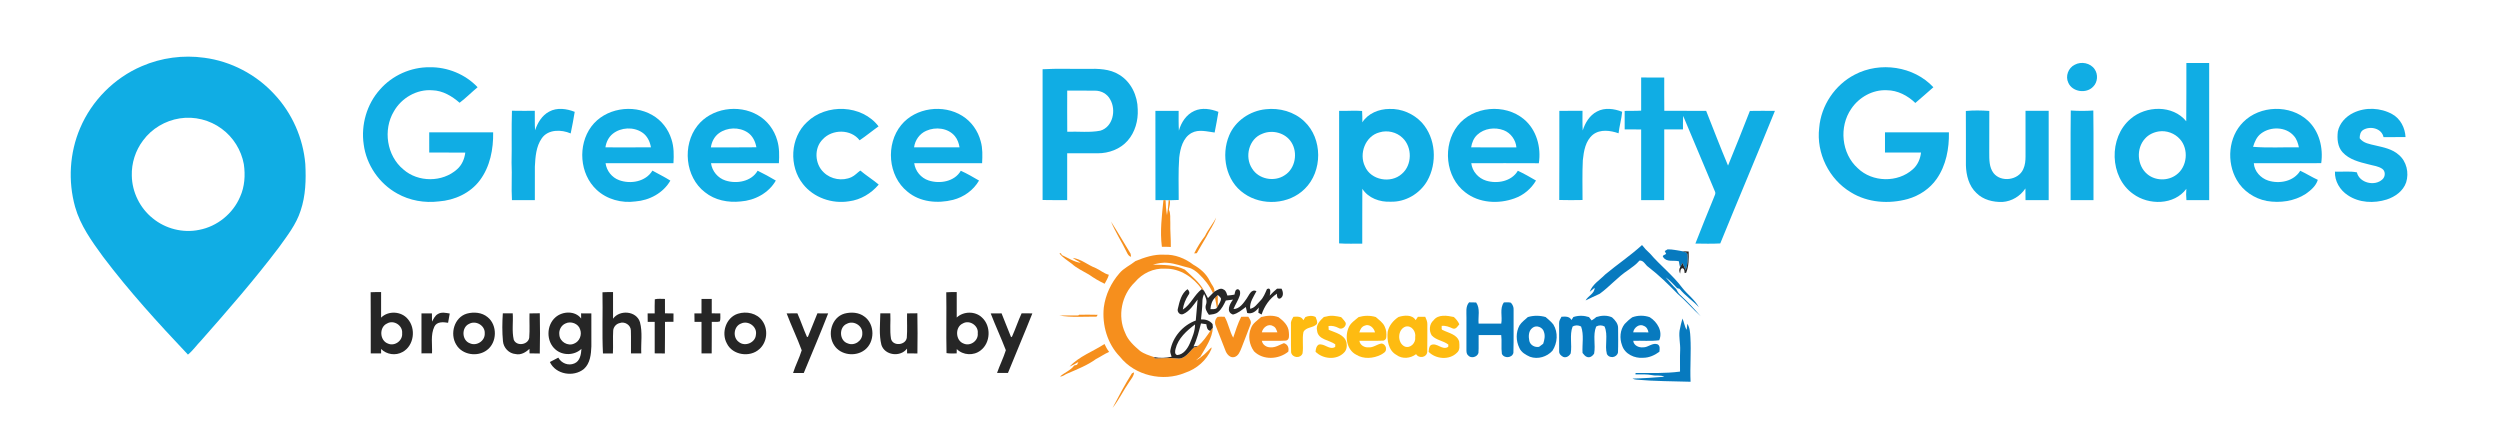 <?xml version="1.0" encoding="UTF-8" ?>
<!DOCTYPE svg PUBLIC "-//W3C//DTD SVG 1.1//EN" "http://www.w3.org/Graphics/SVG/1.1/DTD/svg11.dtd">
<svg width="1920pt" height="327pt" viewBox="0 0 1920 327" version="1.1" xmlns="http://www.w3.org/2000/svg">
<g id="#10ade4ff">
<path fill="#10ade4" opacity="1.00" d=" M 108.86 50.85 C 123.88 44.33 140.71 42.08 156.91 44.36 C 177.36 47.03 196.70 57.18 210.66 72.35 C 224.31 86.87 232.82 106.09 234.48 125.94 C 235.12 137.97 234.77 150.29 230.87 161.80 C 227.49 172.39 220.49 181.22 214.10 190.13 C 195.38 214.86 174.99 238.26 154.48 261.50 C 151.01 265.03 148.20 269.21 144.34 272.34 C 121.52 248.20 99.07 223.60 79.06 197.05 C 70.46 185.27 61.69 173.11 57.68 158.89 C 52.16 139.06 53.42 117.33 61.54 98.39 C 70.48 77.28 87.78 59.87 108.86 50.85 M 138.04 90.92 C 126.94 92.63 116.54 98.78 109.89 107.85 C 104.03 115.57 100.92 125.33 101.23 135.01 C 101.45 147.55 107.51 159.85 117.32 167.66 C 127.09 175.71 140.56 179.12 152.96 176.53 C 166.76 173.93 178.89 164.11 184.37 151.19 C 187.94 143.37 188.49 134.49 187.26 126.06 C 185.30 115.30 179.12 105.35 170.27 98.89 C 161.16 92.11 149.27 89.12 138.04 90.92 Z" />
<path fill="#10ade4" opacity="1.00" d=" M 1679.14 48.38 C 1684.97 48.40 1690.81 48.38 1696.65 48.38 C 1696.66 83.49 1696.65 118.59 1696.66 153.69 C 1690.83 153.70 1685.00 153.65 1679.18 153.72 C 1678.88 150.83 1678.87 147.91 1679.12 145.02 C 1669.76 157.63 1650.25 157.75 1638.28 148.94 C 1619.98 136.03 1619.31 105.56 1636.28 91.29 C 1648.13 81.04 1668.67 80.44 1679.03 93.13 C 1679.25 78.21 1679.05 63.29 1679.14 48.38 M 1658.02 100.93 C 1654.00 101.55 1650.09 103.35 1647.39 106.44 C 1640.40 113.97 1641.20 127.29 1649.20 133.81 C 1655.35 138.94 1664.99 139.05 1671.37 134.28 C 1679.87 128.19 1681.13 114.54 1674.17 106.84 C 1670.21 102.37 1663.91 100.04 1658.02 100.93 Z" />
<path fill="#10ade4" opacity="1.00" d=" M 1593.41 49.72 C 1598.41 46.97 1605.44 48.35 1608.68 53.15 C 1611.47 57.15 1611.04 63.14 1607.53 66.58 C 1602.32 72.15 1591.60 70.69 1588.48 63.58 C 1586.02 58.56 1588.43 52.11 1593.41 49.72 Z" />
<path fill="#10ade4" opacity="1.00" d=" M 291.82 68.75 C 301.28 57.88 315.58 51.50 329.98 51.64 C 343.65 51.43 357.39 57.02 366.80 66.99 C 362.12 70.88 357.83 75.25 352.97 78.92 C 347.11 73.81 340.03 69.55 332.03 69.34 C 320.09 68.37 308.32 75.23 302.49 85.54 C 294.03 99.66 296.98 119.60 309.80 130.14 C 321.10 140.14 339.78 140.12 351.01 130.03 C 354.73 126.77 356.77 122.04 357.33 117.19 C 348.10 117.11 338.88 117.17 329.65 117.15 C 329.61 111.98 329.62 106.80 329.64 101.63 C 346.01 101.62 362.37 101.64 378.74 101.62 C 378.97 114.47 376.39 128.00 368.53 138.46 C 361.20 148.31 349.13 153.80 337.07 154.68 C 326.14 156.02 314.72 154.08 305.09 148.64 C 291.24 141.02 281.33 126.60 279.32 110.89 C 277.13 95.93 281.67 80.02 291.82 68.75 Z" />
<path fill="#10ade4" opacity="1.00" d=" M 1424.50 57.29 C 1443.87 47.09 1469.81 50.83 1484.84 67.00 C 1480.17 70.98 1475.71 75.19 1470.97 79.08 C 1465.09 73.40 1457.35 69.33 1449.04 69.30 C 1438.23 68.77 1427.75 74.65 1421.78 83.52 C 1412.19 97.34 1414.17 117.95 1426.81 129.23 C 1437.99 140.06 1457.43 140.46 1469.01 130.05 C 1472.75 126.80 1474.80 122.05 1475.34 117.17 C 1466.11 117.13 1456.89 117.16 1447.67 117.15 C 1447.63 111.98 1447.64 106.80 1447.67 101.63 C 1464.04 101.62 1480.40 101.64 1496.77 101.62 C 1497.01 114.06 1494.60 127.04 1487.36 137.39 C 1482.07 144.99 1473.95 150.36 1465.09 152.86 C 1450.68 156.81 1434.47 155.72 1421.57 147.75 C 1404.73 137.78 1394.76 117.57 1397.15 98.14 C 1398.54 81.05 1409.25 65.12 1424.50 57.29 Z" />
<path fill="#10ade4" opacity="1.00" d=" M 800.71 53.18 C 812.14 52.49 823.62 53.06 835.07 52.87 C 843.35 52.72 852.24 52.81 859.51 57.36 C 868.66 62.82 873.68 73.54 873.78 83.99 C 874.21 92.56 871.77 101.51 866.03 108.03 C 860.35 114.53 851.57 117.76 843.06 117.72 C 835.24 117.72 827.42 117.71 819.60 117.72 C 819.60 129.71 819.60 141.70 819.60 153.69 C 813.30 153.65 807.00 153.78 800.71 153.60 C 800.76 120.13 800.76 86.65 800.71 53.18 M 819.62 69.60 C 819.61 80.13 819.55 90.66 819.65 101.18 C 828.10 100.84 836.68 101.98 845.03 100.37 C 854.78 97.49 857.35 84.52 852.66 76.44 C 850.46 72.16 845.76 69.59 841.00 69.63 C 833.87 69.53 826.74 69.64 819.62 69.60 Z" />
<path fill="#10ade4" opacity="1.00" d=" M 1260.41 84.96 C 1260.39 76.48 1260.39 67.99 1260.41 59.51 C 1266.31 59.54 1272.22 59.48 1278.14 59.55 C 1278.16 68.07 1278.07 76.59 1278.19 85.10 C 1288.90 85.19 1299.62 85.03 1310.34 85.17 C 1315.90 99.18 1321.27 113.28 1327.13 127.17 C 1332.80 113.21 1338.48 99.25 1343.91 85.19 C 1350.31 85.07 1356.72 85.11 1363.13 85.16 C 1349.39 119.19 1335.00 152.96 1321.16 186.96 C 1314.79 187.31 1308.42 187.14 1302.06 187.06 C 1306.53 175.37 1311.36 163.82 1316.05 152.22 C 1316.56 150.53 1318.02 148.73 1317.04 146.95 C 1308.93 127.63 1300.79 108.33 1292.67 89.02 C 1292.49 92.47 1292.51 95.94 1292.53 99.40 C 1287.73 99.40 1282.93 99.40 1278.14 99.39 C 1278.08 117.49 1278.23 135.58 1278.07 153.68 C 1272.17 153.70 1266.28 153.69 1260.40 153.69 C 1260.40 135.60 1260.38 117.51 1260.41 99.42 C 1256.18 99.39 1251.96 99.41 1247.75 99.37 C 1247.74 94.64 1247.75 89.91 1247.74 85.18 C 1251.95 85.08 1256.18 85.23 1260.41 84.96 Z" />
<path fill="#10ade4" opacity="1.00" d=" M 1119.45 96.56 C 1131.29 81.47 1155.71 79.31 1170.33 91.53 C 1180.08 99.56 1183.74 113.20 1181.82 125.37 C 1164.53 125.27 1147.24 125.32 1129.95 125.35 C 1130.65 131.58 1135.34 136.88 1141.27 138.72 C 1149.85 141.37 1160.85 139.37 1165.71 131.14 C 1170.48 133.38 1175.10 135.98 1179.65 138.66 C 1175.94 144.98 1170.09 149.92 1163.16 152.35 C 1150.86 156.84 1135.93 156.02 1125.37 147.75 C 1109.98 136.11 1107.74 111.52 1119.45 96.56 M 1134.54 103.51 C 1131.81 106.02 1130.39 109.58 1129.83 113.17 C 1141.42 113.22 1153.01 113.15 1164.60 113.21 C 1164.12 107.48 1160.28 102.12 1154.89 100.04 C 1148.18 97.46 1139.87 98.52 1134.54 103.51 Z" />
<path fill="#10ade4" opacity="1.00" d=" M 1226.48 85.65 C 1232.45 82.42 1239.73 83.46 1245.82 85.85 C 1245.31 91.43 1243.70 96.82 1243.05 102.37 C 1236.82 100.17 1228.98 99.06 1223.41 103.39 C 1217.61 108.11 1216.34 116.04 1215.61 123.04 C 1215.11 133.22 1215.39 143.42 1215.39 153.61 C 1209.43 153.73 1203.46 153.76 1197.50 153.59 C 1197.66 130.77 1197.52 107.95 1197.57 85.13 C 1203.50 85.12 1209.43 85.06 1215.37 85.10 C 1215.35 90.13 1215.23 95.17 1215.52 100.20 C 1217.39 94.33 1220.82 88.55 1226.48 85.65 Z" />
<path fill="#10ade4" opacity="1.00" d=" M 1722.79 93.77 C 1735.68 80.77 1758.86 80.14 1772.35 92.57 C 1781.25 100.74 1784.36 113.63 1782.70 125.31 C 1765.44 125.34 1748.18 125.29 1730.93 125.34 C 1731.31 131.56 1736.18 136.79 1741.96 138.68 C 1750.61 141.43 1761.60 139.36 1766.58 131.14 C 1771.17 133.27 1775.46 136.01 1780.08 138.12 C 1778.68 142.81 1774.68 146.19 1770.82 148.91 C 1762.07 154.56 1751.05 156.08 1740.91 154.35 C 1731.41 152.55 1722.63 146.69 1717.82 138.24 C 1709.84 124.48 1711.31 105.18 1722.79 93.77 M 1736.55 102.50 C 1733.19 104.97 1731.54 108.90 1730.36 112.76 C 1742.04 113.73 1753.84 112.94 1765.57 113.17 C 1764.88 110.00 1763.89 106.75 1761.65 104.32 C 1755.52 97.22 1743.78 97.02 1736.55 102.50 Z" />
<path fill="#10ade4" opacity="1.00" d=" M 421.78 85.71 C 427.82 82.39 435.21 83.47 441.38 85.89 C 440.51 91.45 439.40 96.97 438.28 102.48 C 431.17 99.37 420.94 99.17 416.08 106.23 C 411.69 112.52 411.16 120.50 410.78 127.92 C 410.72 136.51 410.78 145.10 410.76 153.69 C 404.90 153.69 399.04 153.68 393.18 153.70 C 392.60 144.13 393.35 134.56 392.88 125.00 C 393.18 111.68 392.71 98.37 393.18 85.05 C 399.02 85.17 404.87 85.13 410.72 85.10 C 410.88 90.08 410.53 95.07 410.96 100.04 C 412.87 94.29 416.25 88.61 421.78 85.71 Z" />
<path fill="#10ade4" opacity="1.00" d=" M 454.12 97.22 C 464.59 83.10 485.98 79.68 500.95 88.37 C 508.02 92.36 513.31 99.23 515.68 106.97 C 517.64 112.88 517.58 119.18 517.21 125.32 C 499.83 125.34 482.45 125.28 465.08 125.35 C 465.87 131.18 469.92 136.33 475.46 138.35 C 484.28 141.62 495.93 139.56 501.06 131.04 C 505.63 133.62 510.40 135.88 514.84 138.71 C 509.36 148.24 498.77 153.89 487.98 154.71 C 477.41 156.15 466.07 153.15 458.21 145.77 C 445.10 133.63 443.58 111.46 454.12 97.22 M 470.66 102.69 C 467.43 105.26 465.55 109.14 464.97 113.17 C 476.62 113.18 488.27 113.24 499.92 113.14 C 499.18 108.69 497.04 104.23 493.16 101.71 C 486.49 97.27 476.94 97.74 470.66 102.69 Z" />
<path fill="#10ade4" opacity="1.00" d=" M 535.62 96.55 C 546.27 82.97 567.17 79.83 581.89 88.35 C 589.28 92.49 594.66 99.76 596.94 107.87 C 598.62 113.53 598.54 119.49 598.19 125.32 C 580.82 125.34 563.44 125.28 546.06 125.35 C 546.87 131.46 551.31 136.75 557.17 138.63 C 565.77 141.40 577.04 139.47 581.87 131.12 C 586.63 133.41 591.28 135.97 595.83 138.67 C 590.36 148.27 579.67 153.94 568.84 154.72 C 559.22 155.76 549.03 153.81 541.38 147.62 C 526.11 135.92 523.90 111.47 535.62 96.55 M 552.10 102.33 C 548.62 104.88 546.54 108.95 545.96 113.18 C 557.61 113.16 569.26 113.28 580.91 113.11 C 580.11 108.69 578.03 104.24 574.16 101.72 C 567.64 97.39 558.39 97.72 552.10 102.33 Z" />
<path fill="#10ade4" opacity="1.00" d=" M 619.78 93.76 C 634.64 79.29 661.97 80.26 674.73 97.05 C 669.81 100.52 665.18 104.39 660.18 107.75 C 653.55 99.01 639.15 99.08 631.89 106.97 C 625.01 113.68 625.69 126.01 632.66 132.43 C 638.17 137.79 647.02 139.27 653.98 136.02 C 656.54 134.81 658.43 132.64 660.69 130.98 C 665.24 134.79 670.30 137.93 674.85 141.75 C 669.10 148.57 660.95 153.49 652.03 154.59 C 639.06 156.71 624.89 151.83 616.71 141.39 C 605.76 127.74 606.80 105.76 619.78 93.76 Z" />
<path fill="#10ade4" opacity="1.00" d=" M 692.16 95.99 C 703.23 82.53 724.49 79.84 739.07 89.00 C 746.08 93.36 751.12 100.56 753.19 108.52 C 754.77 113.98 754.53 119.71 754.26 125.32 C 736.88 125.34 719.50 125.28 702.12 125.35 C 702.94 131.44 707.34 136.70 713.18 138.60 C 721.75 141.40 733.09 139.52 737.90 131.15 C 742.73 133.32 747.33 136.00 751.90 138.67 C 747.60 146.10 740.21 151.38 731.94 153.49 C 720.15 156.46 706.50 155.29 696.92 147.18 C 681.90 135.15 680.07 110.68 692.16 95.99 M 711.37 100.45 C 706.25 102.64 702.70 107.69 702.01 113.17 C 713.65 113.20 725.29 113.20 736.93 113.17 C 736.43 110.09 735.38 107.05 733.39 104.61 C 728.20 98.26 718.56 97.21 711.37 100.45 Z" />
<path fill="#10ade4" opacity="1.00" d=" M 917.25 85.18 C 923.11 82.49 929.93 83.63 935.73 85.90 C 934.92 91.22 933.84 96.50 932.84 101.78 C 927.01 101.06 920.62 99.09 915.09 102.13 C 908.42 105.83 906.46 114.00 905.64 121.01 C 904.84 131.84 905.27 142.72 905.25 153.56 C 902.96 153.65 900.68 153.78 898.42 153.79 C 898.19 153.78 897.74 153.77 897.52 153.77 C 896.93 153.75 895.75 153.73 895.16 153.72 L 893.51 153.71 C 891.46 153.69 889.42 153.69 887.39 153.68 C 887.37 130.84 887.44 107.99 887.35 85.15 C 893.30 85.09 899.25 85.08 905.20 85.15 C 905.19 90.22 905.09 95.28 905.39 100.34 C 907.12 94.02 911.11 87.93 917.25 85.18 Z" />
<path fill="#10ade4" opacity="1.00" d=" M 972.02 83.90 C 982.61 82.68 993.89 85.74 1001.68 93.19 C 1015.88 106.43 1015.87 131.55 1002.04 145.05 C 989.98 157.09 969.21 158.38 955.42 148.58 C 941.38 139.04 937.62 119.09 944.01 103.98 C 948.70 92.75 960.05 85.12 972.02 83.90 M 969.49 102.71 C 959.10 106.51 955.69 120.51 961.59 129.41 C 966.60 137.70 978.66 139.94 986.60 134.61 C 994.88 129.44 996.94 117.21 991.72 109.18 C 987.17 102.00 977.18 99.40 969.49 102.71 Z" />
<path fill="#10ade4" opacity="1.00" d=" M 1046.29 93.95 C 1050.63 87.02 1059.09 83.71 1067.01 83.67 C 1076.30 83.31 1085.59 87.31 1091.92 94.08 C 1102.82 106.08 1103.96 125.21 1096.03 139.06 C 1090.36 148.80 1079.33 155.27 1068.01 154.91 C 1059.76 155.32 1050.87 152.19 1046.27 145.00 C 1046.16 159.05 1046.27 173.09 1046.21 187.14 C 1040.28 187.05 1034.34 187.37 1028.43 186.92 C 1028.48 152.99 1028.44 119.06 1028.45 85.13 C 1034.32 85.35 1040.27 84.73 1046.09 85.23 C 1046.34 88.13 1046.23 91.04 1046.29 93.95 M 1059.47 101.65 C 1048.55 104.42 1043.49 118.10 1048.33 127.86 C 1052.82 138.43 1068.23 141.13 1076.56 133.58 C 1084.61 126.81 1084.73 113.04 1077.14 105.88 C 1072.58 101.42 1065.55 99.79 1059.47 101.65 Z" />
<path fill="#10ade4" opacity="1.00" d=" M 1590.36 84.86 C 1596.11 85.27 1601.90 85.27 1607.67 84.87 C 1607.97 107.81 1607.71 130.75 1607.80 153.69 C 1601.93 153.69 1596.08 153.69 1590.23 153.69 C 1590.30 130.75 1590.05 107.80 1590.36 84.86 Z" />
<path fill="#10ade4" opacity="1.00" d=" M 1807.40 86.66 C 1816.67 82.15 1828.23 82.68 1837.22 87.67 C 1843.56 91.16 1847.08 98.18 1847.45 105.26 C 1841.81 105.34 1836.18 105.25 1830.55 105.33 C 1829.15 98.51 1820.36 96.52 1814.96 99.76 C 1812.73 101.12 1812.25 103.78 1812.23 106.18 C 1815.11 110.08 1820.16 110.70 1824.54 111.76 C 1830.74 113.20 1837.39 114.50 1842.27 118.93 C 1848.28 123.94 1850.22 132.71 1847.93 140.03 C 1845.69 146.69 1839.47 151.14 1833.00 153.23 C 1823.18 156.30 1811.79 155.82 1803.10 149.93 C 1797.09 146.02 1792.91 139.08 1793.25 131.81 C 1798.85 132.09 1804.54 131.24 1810.09 132.37 C 1811.94 140.53 1823.91 143.34 1829.74 137.71 C 1832.04 135.64 1832.19 131.42 1829.50 129.61 C 1826.39 127.53 1822.51 127.22 1819.01 126.21 C 1811.90 124.46 1804.20 122.55 1799.09 116.93 C 1795.21 112.67 1794.80 106.49 1795.46 101.03 C 1796.73 94.63 1801.62 89.44 1807.40 86.66 Z" />
<path fill="#10ade4" opacity="1.00" d=" M 1509.77 85.23 C 1515.75 84.64 1521.79 84.79 1527.79 85.19 C 1527.70 95.81 1527.79 106.44 1527.74 117.06 C 1527.76 122.45 1527.60 128.44 1531.05 132.94 C 1536.81 140.29 1550.20 138.44 1553.87 129.89 C 1555.32 126.81 1555.62 123.37 1555.61 120.02 C 1555.60 108.38 1555.59 96.75 1555.60 85.12 C 1561.53 85.12 1567.45 85.12 1573.39 85.12 C 1573.39 107.98 1573.38 130.83 1573.39 153.69 C 1567.45 153.69 1561.53 153.69 1555.60 153.69 C 1555.60 150.70 1555.60 147.71 1555.52 144.72 C 1551.60 150.63 1545.04 154.63 1537.93 155.10 C 1530.75 155.33 1523.02 153.47 1517.86 148.19 C 1512.08 142.78 1510.03 134.61 1509.82 126.95 C 1509.78 113.04 1509.88 99.14 1509.77 85.23 Z" />
</g>
<g id="#f68f1dfe">
<path fill="#f68f1d" opacity="1.00" d=" M 893.51 153.71 L 895.16 153.72 C 895.29 157.56 895.56 161.39 896.24 165.18 C 896.86 161.40 897.34 157.60 897.52 153.77 C 897.74 153.77 898.19 153.78 898.42 153.79 C 898.93 156.23 898.09 158.63 897.68 161.02 C 899.21 164.10 898.57 167.66 898.80 170.98 C 898.62 177.22 899.31 183.43 899.20 189.67 C 896.90 189.54 894.60 189.52 892.32 189.52 C 890.76 177.59 892.33 165.57 893.51 153.71 Z" />
<path fill="#f68f1d" opacity="1.00" d=" M 925.45 181.21 C 927.78 176.17 931.57 172.04 933.97 167.06 C 932.50 172.35 928.98 176.69 926.63 181.59 C 924.06 185.84 921.65 190.19 919.12 194.46 C 918.62 194.50 917.62 194.59 917.12 194.63 C 919.44 189.89 922.25 185.40 925.45 181.21 Z" />
<path fill="#f68f1d" opacity="1.00" d=" M 853.21 170.11 C 858.43 178.22 863.24 186.60 868.29 194.82 C 868.38 195.40 868.57 196.58 868.67 197.17 C 866.84 196.83 866.07 195.18 865.34 193.69 C 861.47 185.73 856.64 178.29 853.21 170.11 Z" />
<path fill="#f68f1d" opacity="1.00" d=" M 813.62 194.75 C 813.89 194.67 814.43 194.49 814.70 194.41 C 814.91 194.78 815.34 195.52 815.55 195.90 C 820.29 198.08 824.82 201.17 830.07 201.89 C 828.12 200.43 825.77 199.57 823.86 198.06 C 830.41 198.93 835.34 203.52 841.33 205.80 C 844.87 207.32 847.78 210.10 851.59 211.02 C 851.00 213.53 849.51 215.67 848.36 217.93 C 844.12 215.95 840.09 213.53 836.27 210.84 C 831.82 208.20 826.99 206.08 823.14 202.57 C 819.88 200.06 816.32 197.91 813.62 194.75 Z" />
<path fill="#f68f1d" opacity="1.00" d=" M 872.04 200.51 C 879.04 197.65 886.37 195.14 894.06 195.61 C 902.21 195.23 910.07 198.36 916.47 203.27 C 921.72 206.21 926.51 210.30 929.14 215.83 C 930.33 218.49 932.94 220.85 932.70 223.94 C 932.40 224.22 931.80 224.78 931.51 225.06 C 929.00 219.37 925.01 214.51 920.55 210.24 C 918.30 208.17 915.78 206.21 912.73 205.55 C 907.47 204.38 902.41 202.28 896.99 201.89 C 893.06 201.38 889.16 202.25 885.39 203.26 C 893.63 203.48 902.33 203.29 909.88 207.02 C 915.18 212.05 921.19 216.62 924.65 223.22 C 924.23 222.92 923.39 222.34 922.97 222.05 C 916.53 213.06 906.35 206.09 894.94 206.35 C 886.03 205.74 877.29 209.89 871.62 216.69 C 861.34 226.51 858.09 242.76 864.14 255.68 C 866.32 261.43 870.98 265.58 875.51 269.48 C 878.71 271.82 882.56 272.97 886.28 274.23 C 886.45 274.48 886.80 274.98 886.97 275.23 C 892.64 275.24 898.33 274.66 904.00 275.26 C 909.97 276.22 913.26 270.14 917.08 266.71 C 917.60 266.59 918.64 266.35 919.16 266.23 C 919.37 266.07 919.80 265.76 920.02 265.60 C 923.99 262.51 926.74 258.19 929.57 254.09 C 930.20 253.22 930.84 252.36 931.50 251.51 C 931.05 259.93 925.85 266.85 921.88 273.91 C 920.75 274.84 919.59 275.72 918.53 276.72 C 923.20 274.35 926.80 270.45 930.39 266.74 C 930.39 267.04 930.40 267.65 930.40 267.96 C 926.74 276.69 919.01 283.38 910.06 286.33 C 893.13 293.42 871.56 288.49 860.10 273.95 C 850.47 264.08 846.26 249.56 847.73 235.99 C 849.00 226.39 853.31 217.23 859.66 209.95 C 863.02 205.86 867.99 203.77 872.04 200.51 Z" />
<path fill="#f68f1d" opacity="1.00" d=" M 933.10 228.67 C 933.77 227.92 934.49 227.21 935.26 226.54 C 935.25 229.39 935.27 232.25 935.30 235.11 C 935.10 235.47 934.70 236.19 934.51 236.56 C 934.25 233.89 933.56 231.30 933.10 228.67 Z" />
<path fill="#f68f1d" opacity="1.00" d=" M 828.80 241.72 C 833.54 241.69 838.28 241.61 843.03 241.77 C 842.81 242.12 842.38 242.82 842.17 243.17 C 832.61 243.12 822.91 243.94 813.44 242.32 C 818.32 242.40 823.20 242.14 828.09 242.26 L 828.80 241.72 Z" />
<path fill="#f68f1d" opacity="1.00" d=" M 968.51 243.51 C 972.88 242.34 977.64 241.93 981.94 243.63 C 985.72 246.42 989.59 250.08 989.83 255.11 C 989.97 257.32 990.56 260.92 987.71 261.57 C 981.52 261.99 975.30 261.58 969.11 261.76 C 969.64 264.91 972.87 266.90 975.93 266.75 C 979.61 267.00 982.75 264.77 986.05 263.53 C 989.01 264.43 990.08 267.22 989.39 270.09 C 981.99 276.12 970.11 276.81 963.09 269.81 C 959.38 264.75 958.27 257.72 960.80 251.89 C 962.13 248.15 965.75 246.10 968.51 243.51 M 969.08 255.24 C 973.06 255.29 977.04 255.28 981.03 255.24 C 980.35 253.36 979.70 251.16 977.63 250.42 C 974.03 248.19 969.80 251.61 969.08 255.24 Z" />
<path fill="#f68f1d" opacity="1.00" d=" M 935.11 243.41 C 936.88 243.11 938.69 243.24 940.49 243.27 C 943.44 248.31 944.21 254.29 947.10 259.32 C 948.96 253.90 950.63 248.39 953.26 243.28 C 955.07 243.25 956.90 243.24 958.74 243.27 C 959.73 244.98 961.32 246.89 960.44 249.00 C 958.23 255.09 955.77 261.08 953.49 267.14 C 952.36 269.91 951.13 273.45 947.87 274.25 C 944.85 274.98 942.47 272.32 941.38 269.84 C 938.76 263.20 936.20 256.54 933.59 249.91 C 932.63 247.68 933.28 244.98 935.11 243.41 Z" />
<path fill="#f68f1d" opacity="1.00" d=" M 821.42 281.56 C 828.83 273.58 839.34 270.04 848.24 264.18 C 849.25 266.30 850.35 268.39 851.81 270.25 C 848.30 271.77 845.17 274.01 841.76 275.72 C 835.10 280.57 827.44 283.55 819.94 286.79 C 817.95 287.45 816.31 289.34 814.11 289.12 C 817.54 286.10 822.27 284.48 824.97 280.72 C 825.52 280.58 826.61 280.30 827.16 280.16 C 827.43 279.62 827.98 278.52 828.25 277.98 C 826.06 279.31 823.77 280.57 821.42 281.56 Z" />
<path fill="#f68f1d" opacity="1.00" d=" M 869.31 286.73 C 869.71 286.54 870.53 286.16 870.94 285.97 C 870.86 288.88 868.70 291.00 867.26 293.34 C 862.74 299.84 859.41 307.06 854.45 313.26 C 859.14 304.28 863.92 295.31 869.31 286.73 Z" />
</g>
<g id="#0177bdf7">
<path fill="#0177bd" opacity="0.97" d=" M 1232.79 210.81 C 1242.06 203.09 1252.13 196.35 1261.07 188.20 C 1262.90 190.57 1264.97 192.76 1267.23 194.75 C 1275.06 203.90 1284.75 211.33 1291.97 221.03 C 1296.00 226.23 1301.61 230.09 1304.75 235.98 C 1300.15 230.88 1294.18 227.21 1289.92 221.82 C 1289.46 221.69 1288.52 221.43 1288.05 221.30 C 1285.21 218.39 1282.53 215.26 1279.16 212.95 C 1281.89 215.92 1284.33 219.16 1287.30 221.91 C 1288.17 223.54 1288.99 225.26 1290.43 226.49 C 1295.98 231.61 1301.14 237.14 1306.09 242.83 C 1299.98 237.30 1294.63 230.99 1288.37 225.63 C 1281.29 218.37 1274.03 211.25 1265.97 205.07 C 1263.56 203.55 1262.40 199.73 1259.10 200.14 C 1256.66 203.10 1253.45 205.24 1250.38 207.47 C 1242.44 212.68 1236.26 220.07 1228.59 225.62 C 1224.95 227.27 1221.33 228.96 1217.76 230.74 C 1219.59 227.15 1224.76 225.49 1224.65 221.04 C 1223.38 222.10 1222.19 223.19 1220.89 224.18 C 1222.96 218.33 1228.65 215.07 1232.79 210.81 Z" />
<path fill="#0177bd" opacity="0.97" d=" M 1278.52 192.75 C 1279.08 192.44 1280.21 191.81 1280.77 191.50 C 1284.49 191.45 1288.13 192.31 1291.79 192.91 C 1293.15 193.51 1295.31 193.43 1295.95 195.04 C 1296.55 199.16 1296.11 203.41 1294.63 207.30 C 1293.74 205.52 1292.86 203.74 1292.18 201.87 C 1291.60 203.06 1290.96 204.20 1290.30 205.33 C 1289.79 203.75 1289.68 202.24 1289.37 200.66 C 1285.35 199.67 1280.04 201.59 1277.38 197.53 C 1276.14 196.13 1278.85 195.66 1279.59 195.00 C 1279.23 194.24 1278.87 193.49 1278.52 192.75 Z" />
<path fill="#0177bd" opacity="0.97" d=" M 1128.25 232.20 C 1130.05 232.23 1131.86 232.26 1133.68 232.30 C 1137.01 237.05 1135.06 243.13 1135.56 248.51 C 1141.35 248.53 1147.16 248.50 1152.96 248.54 C 1154.00 243.16 1151.53 236.96 1155.00 232.24 C 1156.77 232.34 1158.67 231.92 1160.39 232.50 C 1161.75 234.00 1162.63 235.96 1162.44 238.03 C 1162.31 249.01 1162.63 260.01 1162.29 270.98 C 1161.32 275.09 1154.96 275.44 1153.43 271.69 C 1152.79 266.93 1153.52 262.09 1152.94 257.31 C 1147.15 257.35 1141.36 257.32 1135.58 257.34 C 1135.48 261.91 1135.75 266.50 1135.45 271.08 C 1134.44 274.45 1129.42 275.59 1127.29 272.68 C 1126.06 271.44 1126.25 269.61 1126.22 268.03 C 1126.25 260.01 1126.22 252.00 1126.24 243.99 C 1126.35 239.99 1125.38 235.51 1128.25 232.20 Z" />
<path fill="#0177bd" opacity="0.97" d=" M 1253.59 243.68 C 1257.86 242.09 1262.69 242.08 1266.99 243.60 C 1272.76 247.17 1277.26 254.57 1274.26 261.32 C 1267.65 262.18 1260.96 261.52 1254.33 261.75 C 1254.67 265.40 1258.74 267.13 1262.01 266.75 C 1265.90 266.85 1269.11 262.90 1273.09 264.46 C 1275.12 265.66 1274.62 268.18 1274.41 270.14 C 1270.82 272.80 1266.57 274.75 1262.03 274.77 C 1255.42 275.41 1247.78 271.90 1245.74 265.22 C 1243.72 259.90 1244.13 253.39 1247.72 248.83 C 1249.50 246.94 1251.45 245.17 1253.59 243.68 M 1254.28 255.24 C 1258.19 255.29 1262.10 255.28 1266.02 255.26 C 1265.67 253.14 1264.65 251.13 1262.56 250.32 C 1259.01 248.31 1254.82 251.62 1254.28 255.24 Z" />
<path fill="#0177bd" opacity="0.97" d=" M 1173.38 243.51 C 1177.84 242.17 1182.55 242.21 1187.04 243.49 C 1189.09 245.32 1191.31 247.03 1193.00 249.24 C 1196.76 255.34 1196.16 263.46 1192.29 269.36 C 1188.06 274.05 1181.07 276.18 1175.03 274.01 C 1171.77 272.54 1168.30 270.60 1166.85 267.15 C 1164.20 261.80 1164.09 255.24 1166.96 249.95 C 1168.59 247.36 1171.15 245.56 1173.38 243.51 M 1176.92 251.81 C 1173.80 254.11 1173.81 258.45 1174.53 261.88 C 1175.32 265.13 1178.78 266.97 1181.99 266.37 C 1183.01 265.57 1184.08 264.78 1185.16 264.01 C 1186.14 261.12 1186.83 257.94 1185.77 254.96 C 1184.90 251.30 1179.90 249.33 1176.92 251.81 Z" />
<path fill="#0177bd" opacity="0.97" d=" M 1199.22 243.27 C 1202.08 243.05 1205.31 242.81 1206.90 245.75 C 1207.26 245.18 1207.99 244.04 1208.35 243.47 C 1212.27 242.18 1216.42 242.25 1220.34 243.52 C 1221.00 244.37 1221.68 245.23 1222.38 246.09 C 1223.66 245.35 1224.88 244.48 1225.99 243.48 C 1229.88 242.22 1234.28 241.98 1238.05 243.73 C 1240.42 245.83 1242.79 248.63 1242.70 251.99 C 1242.71 258.23 1242.88 264.49 1242.61 270.73 C 1241.73 274.74 1235.92 275.61 1234.08 271.85 C 1232.27 265.01 1235.24 257.33 1232.26 250.68 C 1230.12 249.66 1227.91 249.59 1225.85 250.80 C 1223.15 257.39 1225.55 264.74 1224.29 271.56 C 1223.27 273.29 1221.30 274.80 1219.19 274.26 C 1217.46 273.88 1216.45 272.32 1215.39 271.08 C 1214.99 264.34 1216.62 257.23 1214.28 250.76 C 1212.13 249.62 1209.85 249.57 1207.75 250.81 C 1205.27 257.38 1207.45 264.58 1206.31 271.35 C 1205.29 273.34 1202.99 274.97 1200.70 274.17 C 1199.06 273.38 1197.37 271.91 1197.43 269.94 C 1197.35 262.67 1197.40 255.40 1197.40 248.14 C 1197.32 246.32 1198.43 244.81 1199.22 243.27 Z" />
<path fill="#0177bd" opacity="0.97" d=" M 1292.12 244.65 C 1293.42 247.45 1293.69 250.66 1295.34 253.31 C 1295.47 252.14 1295.74 249.82 1295.87 248.65 C 1297.83 251.73 1298.02 255.40 1298.22 258.93 C 1298.91 270.35 1297.84 281.76 1298.36 293.19 C 1284.55 292.75 1270.70 292.83 1256.94 291.58 C 1255.77 291.55 1254.74 291.20 1253.72 290.75 C 1261.90 290.57 1270.04 290.01 1278.20 289.35 C 1275.41 287.82 1272.07 288.85 1269.09 288.15 C 1264.78 287.30 1260.38 287.53 1256.03 287.53 C 1256.06 287.27 1256.12 286.73 1256.15 286.46 C 1267.53 286.42 1278.95 286.89 1290.26 285.38 C 1290.33 279.92 1290.10 274.47 1290.36 269.02 C 1290.58 263.98 1289.26 258.97 1289.90 253.94 C 1290.43 250.80 1291.29 247.72 1292.12 244.65 Z" />
</g>
<g id="#262626fe">
<path fill="#262626" opacity="1.00" d=" M 1291.79 192.91 C 1293.48 193.00 1295.19 193.08 1296.91 193.17 C 1297.04 198.66 1297.07 204.24 1295.01 209.44 C 1294.70 209.51 1294.09 209.67 1293.79 209.75 C 1293.64 208.39 1293.74 206.25 1292.01 205.96 C 1290.24 206.41 1290.66 208.79 1290.35 210.15 C 1289.65 208.62 1289.35 206.84 1290.30 205.33 C 1290.96 204.20 1291.60 203.06 1292.18 201.87 C 1292.86 203.74 1293.74 205.52 1294.63 207.30 C 1296.11 203.41 1296.55 199.16 1295.95 195.04 C 1295.31 193.43 1293.15 193.51 1291.79 192.91 Z" />
<path fill="#262626" opacity="1.00" d=" M 932.70 223.94 C 934.76 222.83 937.38 220.70 939.71 222.36 C 941.62 223.13 941.98 225.25 942.63 226.97 C 944.45 226.84 946.28 226.63 948.09 226.26 C 948.53 224.63 948.48 222.22 950.71 222.10 C 952.77 222.72 952.65 225.35 952.12 227.02 C 950.94 230.64 948.72 233.80 947.34 237.34 C 951.99 237.31 954.97 232.82 957.39 229.37 C 959.31 226.81 960.84 221.64 964.96 223.62 C 962.76 227.92 959.66 232.00 960.10 237.14 C 963.60 236.57 965.55 233.34 967.88 231.02 C 970.40 228.52 971.63 225.17 973.03 221.99 C 976.45 220.27 975.61 225.21 975.13 227.03 C 976.87 225.10 978.82 223.36 980.80 221.67 C 981.65 221.68 983.35 221.69 984.20 221.69 C 985.59 224.17 986.05 227.90 982.99 229.35 C 980.78 229.69 980.54 227.07 980.73 225.54 C 974.95 229.29 971.10 235.10 968.90 241.54 C 968.28 241.20 967.04 240.52 966.42 240.18 C 966.51 238.84 966.62 237.50 966.75 236.16 C 964.73 239.03 961.56 241.42 957.86 240.37 C 957.51 238.83 957.13 237.30 956.79 235.77 C 953.68 238.03 950.76 240.70 946.90 241.57 C 941.30 239.64 944.38 233.32 946.97 230.10 C 945.11 230.33 943.27 230.56 941.43 230.78 C 939.89 233.98 938.31 237.31 935.53 239.64 C 933.61 241.39 930.85 241.40 928.45 241.78 C 926.78 239.52 925.12 236.81 926.21 233.90 C 927.27 231.06 925.95 228.31 924.74 225.77 C 923.86 227.71 923.39 229.79 923.44 231.92 C 923.38 236.39 922.76 240.83 922.37 245.28 C 925.77 245.15 929.10 246.10 931.25 248.90 C 931.31 249.55 931.44 250.85 931.50 251.51 C 930.84 252.36 930.20 253.22 929.57 254.09 C 926.98 253.65 926.76 251.08 926.47 249.00 C 925.08 248.81 923.71 248.61 922.35 248.39 C 920.76 254.39 919.39 260.49 916.61 266.07 C 917.46 265.96 919.16 265.72 920.02 265.60 C 919.80 265.76 919.37 266.07 919.16 266.23 C 918.64 266.35 917.60 266.59 917.08 266.71 C 913.26 270.14 909.97 276.22 904.00 275.26 C 898.33 274.66 892.64 275.24 886.97 275.23 C 886.80 274.98 886.45 274.48 886.28 274.23 C 890.75 275.14 895.35 274.98 899.79 273.95 C 899.37 272.36 898.47 270.76 898.82 269.08 C 900.71 258.68 908.47 249.77 918.36 246.16 C 918.70 240.79 919.43 235.45 919.75 230.07 C 916.66 234.16 913.73 238.88 908.92 241.11 C 906.35 242.49 903.70 239.54 904.61 237.01 C 905.88 231.64 907.19 225.50 911.98 222.10 C 913.31 223.32 914.09 225.06 912.67 226.56 C 910.49 229.97 908.93 233.74 908.40 237.78 C 914.60 233.85 917.14 226.41 922.97 222.05 C 923.39 222.34 924.23 222.92 924.65 223.22 C 925.73 225.08 926.72 227.00 927.71 228.93 C 928.95 227.63 930.20 226.31 931.51 225.06 C 931.80 224.78 932.40 224.22 932.70 223.94 M 933.10 228.67 C 930.70 230.97 929.88 234.22 929.62 237.42 C 931.26 237.38 933.12 237.73 934.51 236.56 C 934.70 236.19 935.10 235.47 935.30 235.11 C 936.26 233.28 937.66 231.49 937.73 229.36 C 937.27 228.14 936.17 227.37 935.26 226.54 C 934.49 227.21 933.77 227.92 933.10 228.67 M 917.79 249.16 C 911.37 254.02 904.76 259.82 902.81 267.98 C 902.42 269.55 901.95 272.09 904.05 272.70 C 908.89 272.33 912.00 267.80 913.79 263.71 C 915.69 259.07 917.83 254.27 917.79 249.16 Z" />
<path fill="#262626" opacity="1.00" d=" M 284.66 224.43 C 287.34 224.31 290.01 224.29 292.69 224.31 C 292.69 230.86 292.71 237.40 292.68 243.95 C 298.16 238.44 308.15 238.99 313.10 244.92 C 319.65 252.27 318.02 265.56 309.14 270.34 C 303.85 273.31 296.94 272.33 292.68 268.01 C 292.68 268.86 292.69 270.55 292.69 271.40 C 290.04 271.40 287.38 271.40 284.73 271.40 C 284.68 255.74 284.81 240.09 284.66 224.43 M 297.35 248.40 C 290.99 251.16 291.51 261.63 298.01 263.89 C 303.19 266.15 309.40 261.55 308.84 255.95 C 309.46 250.08 302.49 245.42 297.35 248.40 Z" />
<path fill="#262626" opacity="1.00" d=" M 462.70 224.46 C 465.40 224.32 468.10 224.28 470.81 224.30 C 470.82 231.12 470.80 237.94 470.82 244.75 C 475.90 237.70 488.78 238.71 491.48 247.41 C 493.60 255.19 492.13 263.45 492.50 271.43 C 489.86 271.41 487.22 271.40 484.59 271.40 C 484.50 265.54 484.72 259.69 484.51 253.84 C 484.48 249.66 479.75 246.63 475.90 248.12 C 473.21 248.72 471.12 251.12 470.93 253.88 C 470.57 259.73 471.02 265.61 470.70 271.47 C 468.16 271.40 465.61 271.40 463.07 271.47 C 462.30 255.83 463.03 240.12 462.70 224.46 Z" />
<path fill="#262626" opacity="1.00" d=" M 726.73 224.48 C 729.40 224.30 732.08 224.26 734.77 224.32 C 734.78 230.83 734.78 237.34 734.77 243.85 C 740.00 238.95 748.97 238.83 754.16 243.85 C 761.32 250.34 760.86 263.28 753.10 269.13 C 747.78 273.35 739.61 272.91 734.80 268.08 C 734.78 268.91 734.74 270.58 734.71 271.42 C 732.11 271.37 729.48 271.66 726.92 271.18 C 726.59 255.62 726.99 240.05 726.73 224.48 M 739.34 248.47 C 733.28 251.23 733.75 261.60 740.05 263.85 C 745.20 266.20 751.52 261.65 750.91 256.00 C 751.66 250.01 744.50 245.35 739.34 248.47 Z" />
<path fill="#262626" opacity="1.00" d=" M 502.89 229.86 C 505.40 229.18 508.09 229.65 510.69 229.57 C 510.69 233.26 510.70 236.95 510.70 240.64 C 512.88 240.64 515.06 240.71 517.25 240.73 C 517.24 242.87 517.23 245.01 517.22 247.16 C 515.05 247.16 512.88 247.17 510.72 247.17 C 510.61 255.26 510.82 263.36 510.61 271.46 C 508.00 271.42 505.41 271.39 502.81 271.38 C 502.80 263.31 502.81 255.24 502.81 247.17 C 501.01 247.17 499.22 247.17 497.44 247.18 C 497.40 245.01 497.38 242.84 497.38 240.67 C 499.18 240.67 500.99 240.67 502.80 240.67 C 502.84 237.07 502.68 233.46 502.89 229.86 Z" />
<path fill="#262626" opacity="1.00" d=" M 538.76 229.57 C 541.38 229.56 543.99 229.56 546.62 229.56 C 546.62 233.26 546.63 236.95 546.62 240.65 C 548.81 240.66 551.00 240.67 553.20 240.69 C 553.08 242.72 553.54 244.89 552.85 246.85 C 550.86 247.51 548.69 247.08 546.64 247.18 C 546.58 255.27 546.70 263.35 546.57 271.43 C 543.96 271.41 541.36 271.40 538.76 271.39 C 538.75 263.32 538.76 255.24 538.76 247.17 C 536.96 247.17 535.17 247.17 533.39 247.19 C 533.35 245.01 533.31 242.84 533.30 240.67 C 535.11 240.67 536.93 240.67 538.75 240.67 C 538.75 236.97 538.75 233.27 538.76 229.57 Z" />
<path fill="#262626" opacity="1.00" d=" M 336.26 241.19 C 339.02 239.44 342.40 240.29 345.40 240.79 C 344.99 243.16 344.56 245.53 344.13 247.90 C 340.46 247.28 335.52 246.86 333.59 250.86 C 330.55 257.23 332.11 264.53 331.79 271.34 C 329.08 271.40 326.38 271.41 323.69 271.39 C 323.69 261.16 323.68 250.92 323.69 240.69 C 326.37 240.67 329.04 240.67 331.72 240.67 C 331.73 242.78 331.78 244.89 331.79 247.00 C 333.00 244.89 334.02 242.42 336.26 241.19 Z" />
<path fill="#262626" opacity="1.00" d=" M 358.61 240.84 C 363.93 239.43 370.12 239.90 374.47 243.55 C 382.15 249.69 381.87 263.11 373.92 268.91 C 366.76 274.34 354.93 272.62 350.36 264.64 C 345.32 256.38 348.84 243.64 358.61 240.84 M 360.43 248.65 C 354.29 251.22 354.52 261.34 360.78 263.61 C 365.96 266.08 372.61 261.84 372.28 256.03 C 372.67 250.08 365.57 245.87 360.43 248.65 Z" />
<path fill="#262626" opacity="1.00" d=" M 386.17 240.62 C 388.70 240.66 391.24 240.67 393.78 240.65 C 394.24 247.37 393.03 254.25 394.55 260.86 C 396.60 266.18 405.63 264.93 406.45 259.37 C 406.94 253.17 406.50 246.92 406.66 240.70 C 409.29 240.68 411.92 240.65 414.56 240.59 C 414.78 250.89 414.80 261.20 414.55 271.50 C 411.92 271.42 409.29 271.39 406.67 271.38 C 406.66 270.51 406.63 268.77 406.62 267.90 C 403.81 270.62 399.99 272.86 395.92 271.90 C 390.82 271.50 386.67 267.06 386.27 262.01 C 385.58 254.92 385.70 247.72 386.17 240.62 Z" />
<path fill="#262626" opacity="1.00" d=" M 426.60 243.69 C 432.00 238.90 441.77 238.48 446.32 244.63 C 446.29 243.30 446.28 241.98 446.28 240.66 C 448.90 240.66 451.53 240.68 454.16 240.71 C 454.17 249.13 454.18 257.55 454.17 265.97 C 453.95 272.09 453.28 279.05 448.42 283.39 C 440.48 289.85 426.77 287.63 422.30 278.03 C 424.44 276.87 426.59 275.73 428.78 274.66 C 431.14 278.98 436.50 281.14 441.11 279.12 C 445.52 277.34 446.27 272.08 446.55 267.92 C 441.21 273.05 432.12 273.28 426.57 268.37 C 419.38 262.26 419.51 249.82 426.60 243.69 M 434.34 248.40 C 431.02 249.80 429.07 253.51 429.58 257.04 C 429.80 262.41 436.13 266.20 440.96 263.87 C 445.08 262.25 447.09 257.12 445.55 253.06 C 444.27 248.54 438.44 246.37 434.34 248.40 Z" />
<path fill="#262626" opacity="1.00" d=" M 566.68 240.94 C 573.28 238.86 581.37 240.51 585.48 246.42 C 590.15 252.88 589.26 262.88 583.15 268.14 C 575.92 274.76 562.56 272.79 558.22 263.76 C 553.74 255.60 557.54 243.85 566.68 240.94 M 569.25 248.43 C 563.46 250.44 562.47 259.20 567.44 262.65 C 572.14 266.56 580.26 263.15 580.55 256.97 C 581.64 250.91 574.73 245.93 569.25 248.43 Z" />
<path fill="#262626" opacity="1.00" d=" M 648.54 240.85 C 653.64 239.52 659.55 239.81 663.87 243.13 C 672.07 248.99 672.04 262.87 663.98 268.84 C 657.01 274.18 645.59 272.78 640.72 265.27 C 635.17 257.06 638.51 243.74 648.54 240.85 M 650.45 248.63 C 644.09 251.17 644.50 261.71 651.05 263.72 C 656.23 265.96 662.56 261.66 662.25 255.99 C 662.57 250.09 655.59 245.90 650.45 248.63 Z" />
<path fill="#262626" opacity="1.00" d=" M 676.09 240.63 C 678.65 240.66 681.21 240.67 683.77 240.66 C 684.12 247.13 683.22 253.69 684.28 260.10 C 685.57 266.15 695.61 265.29 696.43 259.34 C 696.91 253.14 696.48 246.90 696.63 240.69 C 699.26 240.68 701.90 240.65 704.54 240.60 C 704.76 250.88 704.70 261.17 704.57 271.46 C 701.93 271.41 699.29 271.39 696.65 271.39 C 696.64 270.47 696.60 268.63 696.59 267.71 C 691.60 274.46 679.53 273.07 676.92 264.88 C 674.94 256.99 675.97 248.67 676.09 240.63 Z" />
<path fill="#262626" opacity="1.00" d=" M 604.14 240.69 C 606.88 240.67 609.63 240.66 612.38 240.62 C 615.05 246.56 617.06 252.77 619.73 258.71 C 619.91 258.72 620.27 258.74 620.46 258.75 C 623.01 252.78 625.22 246.65 627.76 240.66 C 630.51 240.67 633.27 240.66 636.03 240.69 C 630.08 256.06 623.57 271.21 617.29 286.46 C 614.55 286.44 611.81 286.45 609.08 286.44 C 610.94 280.50 613.92 274.97 615.72 269.02 C 612.20 259.45 607.73 250.24 604.14 240.69 Z" />
<path fill="#262626" opacity="1.00" d=" M 760.87 240.72 C 763.64 240.67 766.41 240.66 769.20 240.66 C 771.73 246.71 773.95 252.88 776.50 258.93 C 776.68 258.83 777.05 258.63 777.23 258.53 C 779.88 252.65 781.89 246.49 784.60 240.62 C 787.34 240.66 790.09 240.67 792.85 240.68 C 786.79 256.00 780.28 271.13 774.12 286.41 C 771.32 286.44 768.52 286.45 765.73 286.42 C 767.78 280.52 770.62 274.91 772.49 268.96 C 768.85 259.46 764.51 250.22 760.87 240.72 Z" />
</g>
<g id="#febb11ff">
<path fill="#febb11" opacity="1.00" d=" M 1018.89 243.03 C 1022.56 241.95 1026.37 242.76 1030.02 243.56 C 1031.25 244.98 1032.65 246.32 1033.54 248.03 C 1034.02 250.86 1030.43 253.63 1027.93 251.85 C 1025.56 250.61 1022.95 249.99 1020.29 250.38 C 1020.28 251.35 1020.34 252.33 1020.45 253.31 C 1025.52 255.50 1032.79 256.92 1034.11 263.21 C 1034.69 265.88 1034.17 269.11 1032.04 270.98 C 1026.26 276.80 1015.87 275.75 1010.33 270.13 C 1010.54 268.12 1010.90 265.81 1012.77 264.65 C 1017.29 263.49 1021.01 269.23 1025.44 266.42 C 1025.45 265.93 1025.48 264.94 1025.49 264.45 C 1020.88 261.03 1012.30 261.00 1011.52 253.99 C 1010.37 249.55 1013.80 246.19 1016.73 243.46 C 1017.27 243.35 1018.35 243.13 1018.89 243.03 Z" />
<path fill="#febb11" opacity="1.00" d=" M 993.32 243.30 C 996.16 243.10 999.58 242.77 1000.95 245.94 C 1001.36 245.32 1002.16 244.08 1002.57 243.46 C 1005.12 242.46 1007.89 242.16 1010.41 243.48 C 1010.99 245.17 1012.05 247.01 1011.37 248.84 C 1008.59 251.98 1003.00 251.00 1001.04 254.98 C 999.94 260.39 1001.20 266.01 1000.34 271.44 C 998.74 275.56 992.44 274.88 991.57 270.64 C 991.33 263.39 991.56 256.12 991.45 248.87 C 991.19 246.79 992.39 245.04 993.32 243.30 Z" />
<path fill="#febb11" opacity="1.00" d=" M 1043.41 243.52 C 1047.73 242.27 1052.28 242.17 1056.61 243.48 C 1059.07 245.76 1062.17 247.69 1063.50 250.92 C 1064.70 253.36 1064.88 256.17 1064.68 258.84 C 1064.69 260.30 1063.44 261.73 1061.94 261.63 C 1055.96 261.87 1049.98 261.60 1044.00 261.73 C 1044.47 265.04 1047.86 267.03 1051.02 266.77 C 1054.63 267.09 1057.47 264.41 1060.89 263.83 C 1062.94 263.84 1064.66 266.05 1064.43 268.04 C 1064.62 270.35 1062.24 271.39 1060.62 272.40 C 1054.82 275.34 1047.27 275.99 1041.60 272.44 C 1034.29 268.75 1032.70 258.57 1035.75 251.57 C 1037.21 248.02 1040.62 245.94 1043.41 243.52 M 1043.96 255.26 C 1047.96 255.31 1051.97 255.31 1055.99 255.27 C 1055.31 251.84 1051.59 248.44 1048.02 250.12 C 1045.73 250.88 1044.58 253.09 1043.96 255.26 Z" />
<path fill="#febb11" opacity="1.00" d=" M 1065.74 254.87 C 1066.70 250.04 1070.05 246.11 1074.04 243.45 C 1078.30 242.12 1084.54 241.40 1087.23 245.86 C 1087.83 245.02 1088.40 244.16 1088.95 243.28 C 1090.81 243.26 1092.69 243.26 1094.58 243.29 C 1095.34 245.09 1096.28 246.91 1096.20 248.93 C 1096.13 256.01 1096.29 263.10 1096.12 270.18 C 1095.80 274.59 1089.77 275.60 1087.56 271.98 C 1083.26 275.30 1076.94 275.94 1072.47 272.58 C 1066.28 269.18 1065.10 261.27 1065.74 254.87 M 1079.55 250.80 C 1073.18 252.87 1072.88 263.47 1078.92 266.16 C 1083.26 267.77 1087.49 263.22 1086.86 258.97 C 1087.64 254.75 1084.17 249.70 1079.55 250.80 Z" />
<path fill="#febb11" opacity="1.00" d=" M 1100.96 246.00 C 1104.58 241.18 1111.44 242.37 1116.56 243.46 C 1118.29 245.05 1119.82 246.86 1120.76 249.05 C 1119.51 250.51 1118.19 253.08 1115.85 252.32 C 1113.11 251.09 1110.28 249.90 1107.21 250.29 C 1107.41 251.33 1106.60 253.20 1108.12 253.52 C 1112.57 255.78 1119.10 256.84 1120.64 262.34 C 1120.85 265.21 1121.46 268.88 1118.90 270.93 C 1113.14 276.74 1102.70 275.88 1097.17 270.19 C 1097.45 268.38 1097.33 266.17 1099.01 264.98 C 1103.61 262.78 1107.68 269.45 1112.24 266.36 C 1112.27 265.94 1112.32 265.08 1112.35 264.66 C 1108.47 261.60 1102.97 261.36 1099.57 257.60 C 1097.32 254.06 1097.66 248.81 1100.96 246.00 Z" />
</g>
</svg>
